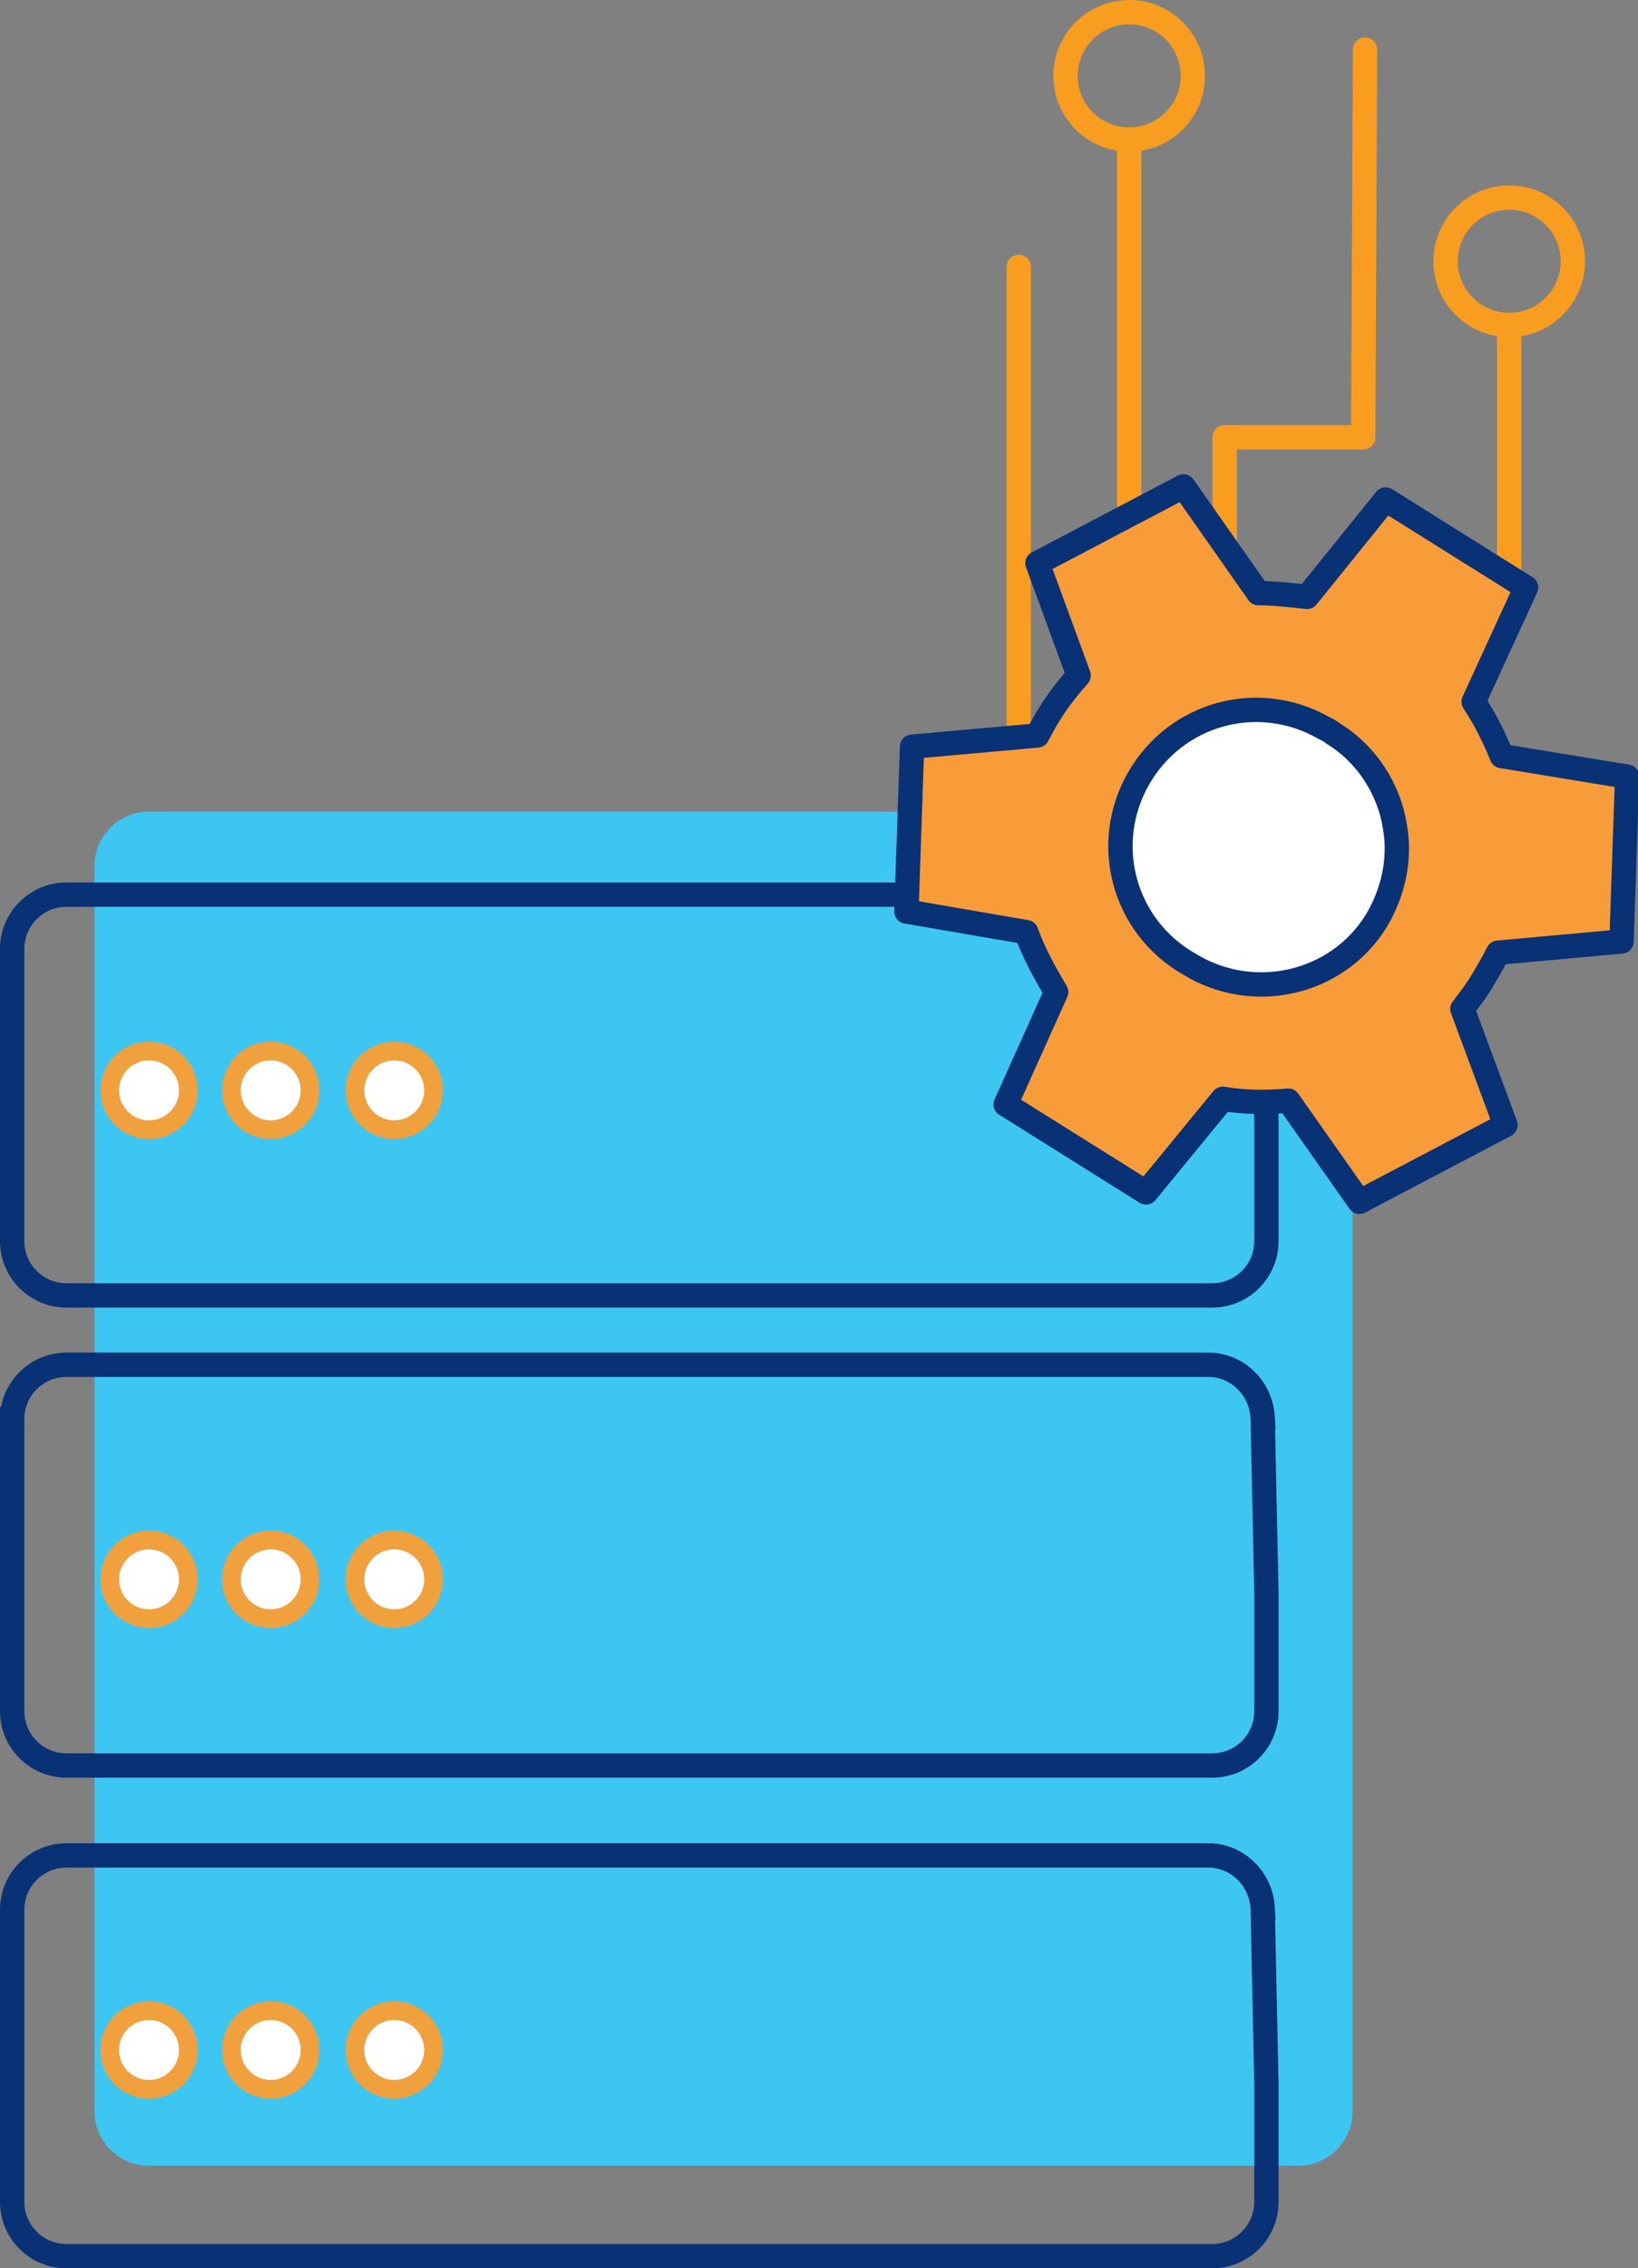 <?xml version="1.0" encoding="UTF-8"?><svg id="Layer_1" xmlns="http://www.w3.org/2000/svg" viewBox="0 0 87.5 121.1"><rect x="0" y="0" width="87.5" height="121.1" fill="#808080" stroke="none"/><g id="Group_2593"><line id="Line_1008" x1="54.42" y1="14.25" x2="54.42" y2="40.35" fill="none" stroke="#f89d20" stroke-linecap="round" stroke-linejoin="round" stroke-width="1.3"/><line id="Line_1009" x1="80.62" y1="18.05" x2="80.62" y2="30.35" fill="none" stroke="#f89d20" stroke-linecap="round" stroke-linejoin="round" stroke-width="1.3"/><circle id="Ellipse_1177" cx="60.32" cy="4.05" r="3.4" fill="none" stroke="#f89d20" stroke-linecap="round" stroke-linejoin="round" stroke-width="1.3"/><circle id="Ellipse_1178" cx="80.62" cy="13.95" r="3.4" fill="none" stroke="#f89d20" stroke-linecap="round" stroke-linejoin="round" stroke-width="1.3"/><line id="Line_1010" x1="60.32" y1="7.95" x2="60.32" y2="32.95" fill="none" stroke="#f89d20" stroke-linecap="round" stroke-linejoin="round" stroke-width="1.3"/><path id="Path_2621" d="M65.42,31.05v-7.7h7.4l.1-20.7" fill="none" stroke="#f89d20" stroke-linecap="round" stroke-linejoin="round" stroke-width="1.3"/></g><g id="Server"><path id="Rectangle_404" d="M7.95,43.34h61.4c1.6,0,2.9,1.3,2.9,2.9V112.74c0,1.6-1.3,2.9-2.9,2.9H7.95c-1.6,0-2.9-1.3-2.9-2.9V46.24c0-1.6,1.3-2.9,2.9-2.9Z" fill="#3ec6f2"/><g id="DDoS_s_m"><path id="Path_647" d="M67.45,101.87c-.1-1.6-1.4-2.8-2.9-2.8H3.55c-1.6,0-2.9,1.3-2.9,2.9v15.6c0,1.6,1.3,2.9,2.9,2.9h61.2c1.6,0,2.9-1.3,2.9-2.9v-6.3l-.2-9.4Z" fill="none" stroke="#083176" stroke-miterlimit="10" stroke-width="1.3"/><path id="Path_648" d="M67.45,75.67c-.1-1.6-1.4-2.8-2.9-2.8H3.55c-1.6,0-2.9,1.3-2.9,2.9H.65v15.6c0,1.6,1.3,2.9,2.9,2.9h61.2c1.6,0,2.9-1.3,2.9-2.9v-6.3l-.2-9.4Z" fill="none" stroke="#083176" stroke-miterlimit="10" stroke-width="1.3"/><path id="Path_649" d="M67.45,50.57c-.1-1.6-1.4-2.8-2.9-2.8H3.55c-1.6,0-2.9,1.3-2.9,2.9H.65v15.6c0,1.6,1.3,2.9,2.9,2.9h61.2c1.6,0,2.9-1.3,2.9-2.9h0v-6.3l-.2-9.4Z" fill="none" stroke="#083176" stroke-miterlimit="10" stroke-width="1.3"/></g><g id="Group_431"><circle id="Ellipse_399" cx="7.96" cy="58.22" r="2.1" fill="#fff" stroke="#f1a03e"/><circle id="Ellipse_400" cx="14.46" cy="58.22" r="2.1" fill="#fff" stroke="#f1a03e"/><circle id="Ellipse_401" cx="21.06" cy="58.22" r="2.1" fill="#fff" stroke="#f1a03e"/></g><g id="Group_432"><circle id="Ellipse_402" cx="7.96" cy="84.33" r="2.1" fill="#fff" stroke="#f1a03e"/><circle id="Ellipse_403" cx="14.46" cy="84.33" r="2.1" fill="#fff" stroke="#f1a03e"/><circle id="Ellipse_404" cx="21.06" cy="84.33" r="2.1" fill="#fff" stroke="#f1a03e"/></g><g id="Group_433"><circle id="Ellipse_405" cx="7.96" cy="109.46" r="2.1" fill="#fff" stroke="#f1a03e"/><circle id="Ellipse_406" cx="14.46" cy="109.46" r="2.1" fill="#fff" stroke="#f1a03e"/><circle id="Ellipse_407" cx="21.06" cy="109.46" r="2.1" fill="#fff" stroke="#f1a03e"/></g></g><g id="Group_2592"><rect id="Rectangle_2154" x="57.42" y="32.77" width="17.7" height="21" fill="#fff"/><path id="Path_2785" d="M79.12,52.47c.3-.5,.6-1,.9-1.6l6.6-.6,.3-8.8-6.7-1.1c-.4-1-.9-2-1.5-2.9l2.8-6.1-7.5-4.7-4.2,5.2c-.9-.1-1.8-.2-2.6-.2l-4-5.7-7.8,4.1,2.2,6c-.9,1-1.6,2-2.2,3.2l-6.7,.6-.3,8.8,6.4,1.1c.4,1.1,1,2.2,1.6,3.2l-2.7,6,7.5,4.7,4.1-5c1.2,.2,2.3,.2,3.5,.1l3.8,5.4,7.8-4.1-2.3-6.2c.3-.4,.7-.9,1-1.4Zm-15.6-1c-3.5-2-4.7-6.4-2.7-9.9s6.4-4.7,9.9-2.7c.2,.1,.4,.2,.5,.3,1.8,1.1,3,3,3.3,5,.3,1.7-.1,3.5-1,5-2.1,3.4-6.6,4.4-10,2.3h0Z" fill="#f89c39" stroke="#083176" stroke-linecap="round" stroke-linejoin="round" stroke-width="1.3"/></g></svg>